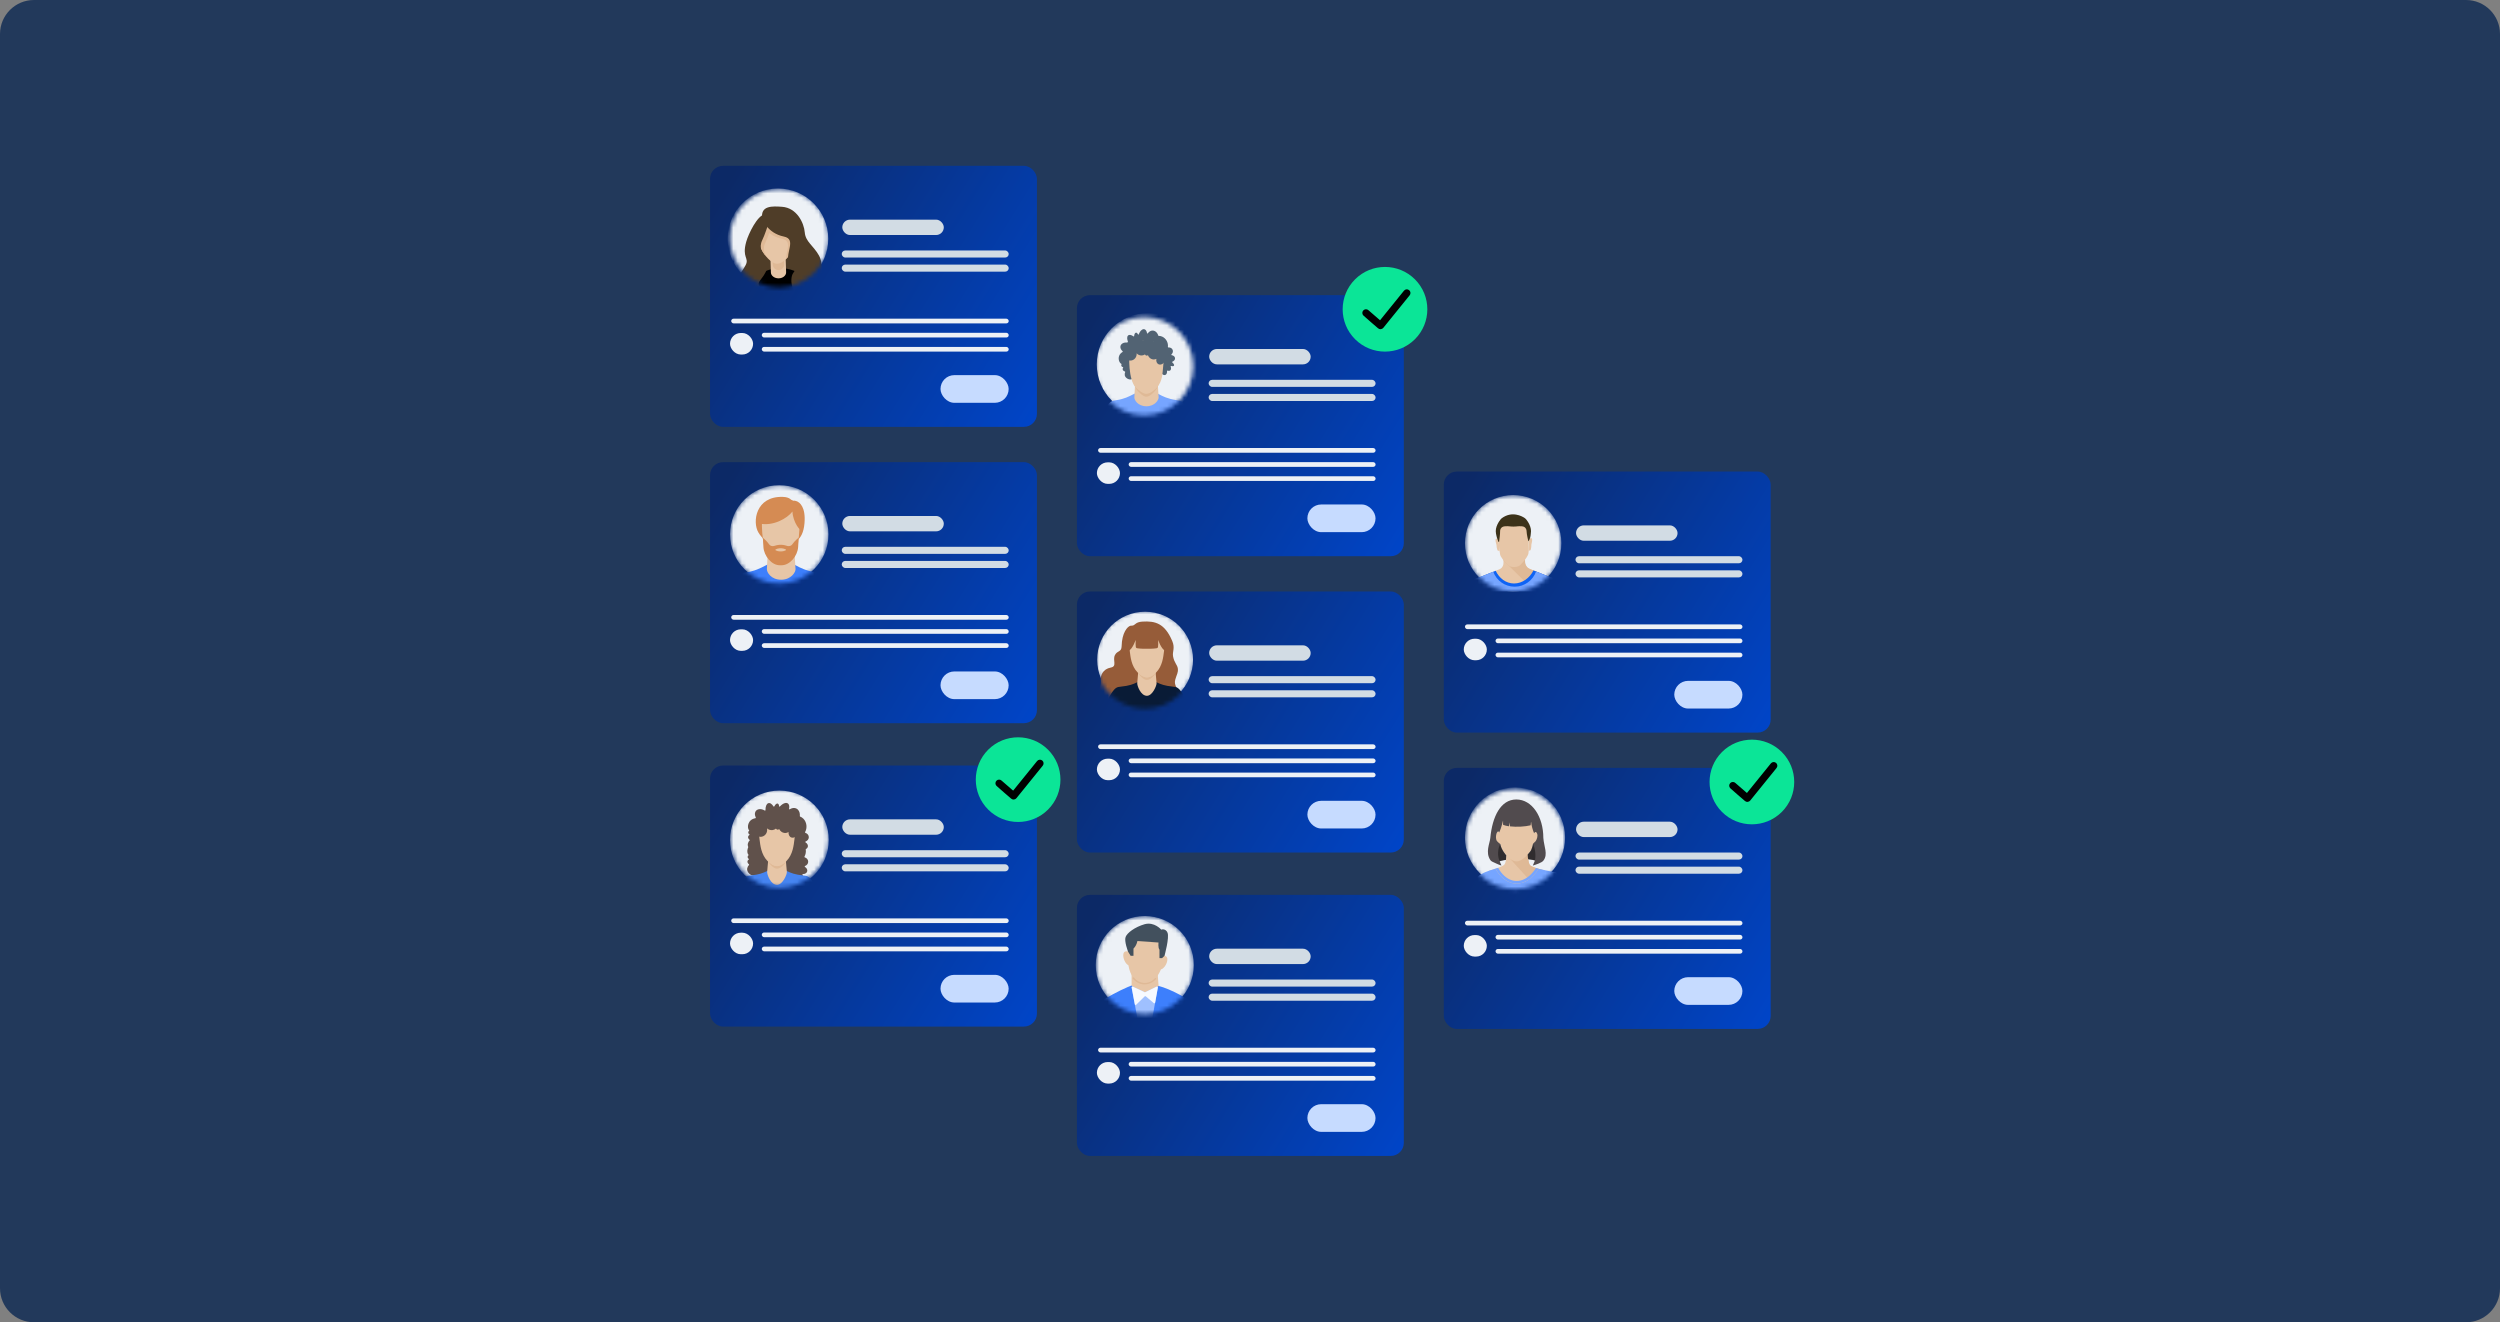 <svg width="588" height="311" viewBox="0 0 588 311" fill="none" xmlns="http://www.w3.org/2000/svg">
<rect x="0" y="0" width="588" height="311" fill="#808080" stroke="none"/>
<path d="M0 8C0 3.582 3.582 0 8 0H580C584.418 0 588 3.582 588 8V303C588 307.418 584.418 311 580 311H8C3.582 311 0 307.418 0 303V8Z" fill="#22395B"/>
<rect x="167" y="39" width="76.887" height="61.399" rx="3.068" fill="url(#paint0_linear_6121_5226)"/>
<mask id="mask0_6121_5226" style="mask-type:alpha" maskUnits="userSpaceOnUse" x="167" y="39" width="77" height="62">
<rect x="167" y="39" width="76.887" height="61.399" rx="3.068" fill="url(#paint1_linear_6121_5226)"/>
</mask>
<g mask="url(#mask0_6121_5226)">
<rect x="198.108" y="51.66" width="23.873" height="3.617" rx="1.809" fill="#D2DCE4"/>
<rect x="197.976" y="58.913" width="39.273" height="1.659" rx="0.83" fill="#D2DCE4"/>
<rect x="197.976" y="62.232" width="39.273" height="1.659" rx="0.83" fill="#D2DCE4"/>
<rect x="171.979" y="74.954" width="65.271" height="1.106" rx="0.553" fill="#EDF1F6"/>
<rect x="179.169" y="78.273" width="58.08" height="1.106" rx="0.553" fill="#EDF1F6"/>
<rect x="171.701" y="78.32" width="5.426" height="5.064" rx="2.532" fill="#EDF1F6"/>
<rect x="179.169" y="81.592" width="58.08" height="1.106" rx="0.553" fill="#EDF1F6"/>
<rect x="221.207" y="88.23" width="16.027" height="6.511" rx="3.255" fill="#C6DBFF"/>
<mask id="mask1_6121_5226" style="mask-type:alpha" maskUnits="userSpaceOnUse" x="171" y="44" width="24" height="24">
<circle cx="183.275" cy="56.001" r="11.575" fill="#C4C4C4"/>
</mask>
<g mask="url(#mask1_6121_5226)">
<path d="M182.974 67.989C189.507 67.989 194.803 62.694 194.803 56.162C194.803 49.63 189.507 44.335 182.974 44.335C176.441 44.335 171.145 49.63 171.145 56.162C171.145 62.694 176.441 67.989 182.974 67.989Z" fill="#EDF1F6"/>
<path d="M178.754 64.389C179.827 64.389 180.696 63.131 180.696 61.579C180.696 60.027 179.827 58.768 178.754 58.768C177.682 58.768 176.812 60.027 176.812 61.579C176.812 63.131 177.682 64.389 178.754 64.389Z" fill="#E7C6A7"/>
<path d="M177.391 66.205L189.3 65.541C189.3 65.541 191.116 60.578 190.708 60.249C190.293 59.92 183.428 56.28 183.428 56.28L176.727 56.445L177.391 66.205Z" fill="#4F3D28"/>
<path d="M183.509 77.782C187.985 77.782 191.613 74.488 191.613 70.424C191.613 66.36 187.985 63.066 183.509 63.066C179.034 63.066 175.406 66.36 175.406 70.424C175.406 74.488 179.034 77.782 183.509 77.782Z" fill="black"/>
<path d="M183.106 65.464C182.138 65.464 181.344 64.856 181.318 64.1L181.205 60.622C181.179 59.852 181.966 59.204 182.951 59.19C183.944 59.177 184.765 59.785 184.782 60.554L184.895 64.032C184.92 64.802 184.134 65.45 183.149 65.464C183.141 65.464 183.123 65.464 183.106 65.464Z" fill="#E7C6A7"/>
<path d="M182.981 59.058C182.343 59.071 181.816 59.532 181.685 60.131L181.737 62.191C181.757 62.934 182.363 63.52 183.1 63.52C183.113 63.52 183.12 63.52 183.133 63.52C183.771 63.507 184.298 63.046 184.43 62.447L184.377 60.388C184.357 59.631 183.738 59.038 182.981 59.058Z" fill="#DFB996"/>
<path d="M187.236 55.458C187.236 58.538 184.754 62.033 182.707 62.033C181.153 62.033 178.178 58.545 178.178 55.458C178.178 52.378 180.205 49.877 182.707 49.877C185.208 49.877 187.236 52.378 187.236 55.458Z" fill="#E7C6A7"/>
<path d="M180.594 50.989C180.172 51.035 179.718 51.351 179.271 51.818C178.586 52.792 178.178 54.062 178.178 55.458C178.178 57.149 179.073 58.959 180.139 60.256C179.652 59.249 179.429 58.235 180.041 57.011C180.594 55.899 181.403 53.411 181.403 53.411C181.403 53.411 182.272 50.804 180.594 50.989Z" fill="#DFB996"/>
<path d="M182.703 49.877C181.136 49.877 179.761 50.857 178.944 52.345C179.359 53.227 180.715 55.497 183.881 56.142C186.409 56.656 184.902 59.019 184.862 60.94C186.172 59.663 187.232 57.472 187.232 55.458C187.232 52.378 185.205 49.877 182.703 49.877Z" fill="#DFB996"/>
<path d="M179.294 51.489C179.294 51.489 180.426 54.839 184.383 55.642C187.424 56.261 184.633 59.551 185.561 61.533C186.252 63.007 187.792 62.651 186.614 64.139C185.436 65.626 186.364 70.648 189.899 69.536C193.434 68.417 193.993 62.526 192.631 60.111C191.268 57.689 189.464 56.886 189.28 54.655C189.096 52.424 187.417 48.889 183.948 48.639C181.75 48.481 178.735 48.264 179.294 51.489Z" fill="#4F3D28"/>
<path d="M180.657 52.851C180.657 52.851 179.848 55.339 179.295 56.452C178.367 58.314 179.354 59.676 180.289 61.289C180.973 62.474 180.111 64.053 179.604 64.823C178.676 66.251 177.866 66.561 178.92 67.673C179.973 68.792 173.956 72.945 173.337 69.16C172.719 65.376 174.516 64.073 175.385 62.335C176.254 60.598 174.457 60.664 175.51 56.879C176.056 54.925 178.176 50.614 179.854 50.429C181.526 50.245 180.657 52.851 180.657 52.851Z" fill="#4F3D28"/>
</g>
</g>
<rect x="253.29" y="69.423" width="76.887" height="61.399" rx="3.068" fill="url(#paint2_linear_6121_5226)"/>
<mask id="mask2_6121_5226" style="mask-type:alpha" maskUnits="userSpaceOnUse" x="253" y="69" width="78" height="62">
<rect x="253.29" y="69.423" width="76.887" height="61.399" rx="3.068" fill="url(#paint3_linear_6121_5226)"/>
</mask>
<g mask="url(#mask2_6121_5226)">
<rect x="284.398" y="82.083" width="23.873" height="3.617" rx="1.809" fill="#D2DCE4"/>
<rect x="284.266" y="89.336" width="39.273" height="1.659" rx="0.83" fill="#D2DCE4"/>
<rect x="284.266" y="92.655" width="39.273" height="1.659" rx="0.83" fill="#D2DCE4"/>
<rect x="258.267" y="105.377" width="65.271" height="1.106" rx="0.553" fill="#EDF1F6"/>
<rect x="265.46" y="108.696" width="58.08" height="1.106" rx="0.553" fill="#EDF1F6"/>
<rect x="257.991" y="108.743" width="5.426" height="5.064" rx="2.532" fill="#EDF1F6"/>
<rect x="265.46" y="112.015" width="58.08" height="1.106" rx="0.553" fill="#EDF1F6"/>
<rect x="307.497" y="118.653" width="16.027" height="6.511" rx="3.255" fill="#C6DBFF"/>
</g>
<rect x="339.578" y="110.909" width="76.887" height="61.399" rx="3.068" fill="url(#paint4_linear_6121_5226)"/>
<mask id="mask3_6121_5226" style="mask-type:alpha" maskUnits="userSpaceOnUse" x="339" y="110" width="78" height="63">
<rect x="339.578" y="110.909" width="76.887" height="61.399" rx="3.068" fill="url(#paint5_linear_6121_5226)"/>
</mask>
<g mask="url(#mask3_6121_5226)">
<rect x="370.687" y="123.569" width="23.873" height="3.617" rx="1.809" fill="#D2DCE4"/>
<rect x="370.554" y="130.822" width="39.273" height="1.659" rx="0.83" fill="#D2DCE4"/>
<rect x="370.554" y="134.141" width="39.273" height="1.659" rx="0.83" fill="#D2DCE4"/>
<rect x="344.557" y="146.863" width="65.271" height="1.106" rx="0.553" fill="#EDF1F6"/>
<rect x="351.748" y="150.182" width="58.08" height="1.106" rx="0.553" fill="#EDF1F6"/>
<rect x="344.279" y="150.229" width="5.426" height="5.064" rx="2.532" fill="#EDF1F6"/>
<rect x="351.748" y="153.501" width="58.08" height="1.106" rx="0.553" fill="#EDF1F6"/>
<rect x="393.787" y="160.138" width="16.027" height="6.511" rx="3.255" fill="#C6DBFF"/>
</g>
<rect x="167" y="108.696" width="76.887" height="61.399" rx="3.068" fill="url(#paint6_linear_6121_5226)"/>
<mask id="mask4_6121_5226" style="mask-type:alpha" maskUnits="userSpaceOnUse" x="167" y="108" width="77" height="63">
<rect x="167" y="108.696" width="76.887" height="61.399" rx="3.068" fill="url(#paint7_linear_6121_5226)"/>
</mask>
<g mask="url(#mask4_6121_5226)">
<rect x="198.108" y="121.356" width="23.873" height="3.617" rx="1.809" fill="#D2DCE4"/>
<rect x="197.976" y="128.609" width="39.273" height="1.659" rx="0.83" fill="#D2DCE4"/>
<rect x="197.976" y="131.928" width="39.273" height="1.659" rx="0.83" fill="#D2DCE4"/>
<rect x="171.979" y="144.65" width="65.271" height="1.106" rx="0.553" fill="#EDF1F6"/>
<rect x="179.169" y="147.969" width="58.08" height="1.106" rx="0.553" fill="#EDF1F6"/>
<rect x="171.701" y="148.016" width="5.426" height="5.064" rx="2.532" fill="#EDF1F6"/>
<rect x="179.169" y="151.288" width="58.08" height="1.106" rx="0.553" fill="#EDF1F6"/>
<rect x="221.207" y="157.926" width="16.027" height="6.511" rx="3.255" fill="#C6DBFF"/>
</g>
<rect x="253.29" y="139.119" width="76.887" height="61.399" rx="3.068" fill="url(#paint8_linear_6121_5226)"/>
<mask id="mask5_6121_5226" style="mask-type:alpha" maskUnits="userSpaceOnUse" x="253" y="139" width="78" height="62">
<rect x="253.29" y="139.119" width="76.887" height="61.399" rx="3.068" fill="url(#paint9_linear_6121_5226)"/>
</mask>
<g mask="url(#mask5_6121_5226)">
<rect x="284.398" y="151.779" width="23.873" height="3.617" rx="1.809" fill="#D2DCE4"/>
<rect x="284.266" y="159.032" width="39.273" height="1.659" rx="0.83" fill="#D2DCE4"/>
<rect x="284.266" y="162.351" width="39.273" height="1.659" rx="0.83" fill="#D2DCE4"/>
<rect x="258.267" y="175.073" width="65.271" height="1.106" rx="0.553" fill="#EDF1F6"/>
<rect x="265.46" y="178.392" width="58.08" height="1.106" rx="0.553" fill="#EDF1F6"/>
<rect x="257.991" y="178.439" width="5.426" height="5.064" rx="2.532" fill="#EDF1F6"/>
<rect x="265.46" y="181.711" width="58.08" height="1.106" rx="0.553" fill="#EDF1F6"/>
<rect x="307.497" y="188.349" width="16.027" height="6.511" rx="3.255" fill="#C6DBFF"/>
</g>
<rect x="339.578" y="180.604" width="76.887" height="61.399" rx="3.068" fill="url(#paint10_linear_6121_5226)"/>
<mask id="mask6_6121_5226" style="mask-type:alpha" maskUnits="userSpaceOnUse" x="339" y="180" width="78" height="63">
<rect x="339.578" y="180.604" width="76.887" height="61.399" rx="3.068" fill="url(#paint11_linear_6121_5226)"/>
</mask>
<g mask="url(#mask6_6121_5226)">
<rect x="370.687" y="193.264" width="23.873" height="3.617" rx="1.809" fill="#D2DCE4"/>
<rect x="370.554" y="200.518" width="39.273" height="1.659" rx="0.83" fill="#D2DCE4"/>
<rect x="370.554" y="203.836" width="39.273" height="1.659" rx="0.83" fill="#D2DCE4"/>
<rect x="344.557" y="216.559" width="65.271" height="1.106" rx="0.553" fill="#EDF1F6"/>
<rect x="351.748" y="219.878" width="58.08" height="1.106" rx="0.553" fill="#EDF1F6"/>
<rect x="344.279" y="219.924" width="5.426" height="5.064" rx="2.532" fill="#EDF1F6"/>
<rect x="351.748" y="223.197" width="58.08" height="1.106" rx="0.553" fill="#EDF1F6"/>
<rect x="393.787" y="229.834" width="16.027" height="6.511" rx="3.255" fill="#C6DBFF"/>
</g>
<rect x="167" y="180.052" width="76.887" height="61.399" rx="3.068" fill="url(#paint12_linear_6121_5226)"/>
<mask id="mask7_6121_5226" style="mask-type:alpha" maskUnits="userSpaceOnUse" x="167" y="180" width="77" height="62">
<rect x="167" y="180.052" width="76.887" height="61.399" rx="3.068" fill="url(#paint13_linear_6121_5226)"/>
</mask>
<g mask="url(#mask7_6121_5226)">
<rect x="198.108" y="192.712" width="23.873" height="3.617" rx="1.809" fill="#D2DCE4"/>
<rect x="197.976" y="199.964" width="39.273" height="1.659" rx="0.83" fill="#D2DCE4"/>
<rect x="197.976" y="203.283" width="39.273" height="1.659" rx="0.83" fill="#D2DCE4"/>
<rect x="171.979" y="216.006" width="65.271" height="1.106" rx="0.553" fill="#EDF1F6"/>
<rect x="179.169" y="219.325" width="58.08" height="1.106" rx="0.553" fill="#EDF1F6"/>
<rect x="171.701" y="219.371" width="5.426" height="5.064" rx="2.532" fill="#EDF1F6"/>
<rect x="179.169" y="222.643" width="58.08" height="1.106" rx="0.553" fill="#EDF1F6"/>
<rect x="221.207" y="229.281" width="16.027" height="6.511" rx="3.255" fill="#C6DBFF"/>
</g>
<rect x="253.29" y="210.474" width="76.887" height="61.399" rx="3.068" fill="url(#paint14_linear_6121_5226)"/>
<mask id="mask8_6121_5226" style="mask-type:alpha" maskUnits="userSpaceOnUse" x="253" y="210" width="78" height="62">
<rect x="253.29" y="210.474" width="76.887" height="61.399" rx="3.068" fill="url(#paint15_linear_6121_5226)"/>
</mask>
<g mask="url(#mask8_6121_5226)">
<rect x="284.398" y="223.134" width="23.873" height="3.617" rx="1.809" fill="#D2DCE4"/>
<rect x="284.266" y="230.387" width="39.273" height="1.659" rx="0.83" fill="#D2DCE4"/>
<rect x="284.266" y="233.706" width="39.273" height="1.659" rx="0.83" fill="#D2DCE4"/>
<rect x="258.267" y="246.428" width="65.271" height="1.106" rx="0.553" fill="#EDF1F6"/>
<rect x="265.46" y="249.747" width="58.08" height="1.106" rx="0.553" fill="#EDF1F6"/>
<rect x="257.991" y="249.794" width="5.426" height="5.064" rx="2.532" fill="#EDF1F6"/>
<rect x="265.46" y="253.066" width="58.08" height="1.106" rx="0.553" fill="#EDF1F6"/>
<rect x="307.497" y="259.704" width="16.027" height="6.511" rx="3.255" fill="#C6DBFF"/>
</g>
<mask id="mask9_6121_5226" style="mask-type:alpha" maskUnits="userSpaceOnUse" x="171" y="114" width="24" height="24">
<circle cx="183.277" cy="125.692" r="11.575" fill="#C4C4C4"/>
</mask>
<g mask="url(#mask9_6121_5226)">
<circle cx="183.277" cy="125.692" r="11.575" fill="#EDF1F6"/>
<path d="M189.217 123.067C189.539 119.308 188.124 118.077 187.213 117.832C186.593 117.666 186.817 117.832 186.485 117.755C185.97 117.635 185.832 116.92 184.116 116.868C177.701 116.672 176.931 122.803 178.364 125.218C180.022 128.013 182.545 128.289 184.724 128.029C186.36 127.835 188.836 127.528 189.217 123.067Z" fill="#D58B53"/>
<path d="M191.456 153.949C194.015 146.326 197.539 140.8 195.691 137.725C193.92 134.783 193.365 134.847 192.008 134.632C187.085 133.853 186.766 131.898 183.958 131.984C183.902 131.987 183.562 131.984 183.5 131.984C180.713 131.907 179.615 133.994 175.471 134.632C174.112 134.841 173.559 134.783 171.788 137.725C169.941 140.797 173.461 146.326 176.024 153.949C177.39 158.018 175.201 161.89 174.483 163.311C173.691 164.882 173.335 164.716 173.458 165.833C173.654 167.601 178.372 168.954 183.074 168.908C183.295 168.905 184.283 168.908 184.556 168.908C189.209 168.926 193.831 167.582 194.024 165.833C194.147 164.716 193.791 164.882 192.999 163.311C192.278 161.887 190.09 158.015 191.456 153.949Z" fill="#3D7FFC"/>
<path d="M187.109 133.85C186.827 129.526 186.806 125.936 185.599 126.467C185.179 126.654 182.303 126.654 181.879 126.467C180.673 125.933 180.627 129.044 180.369 133.85C180.33 134.574 181.312 136.35 183.739 136.35C186.054 136.35 187.155 134.574 187.109 133.85Z" fill="#E7C6A7"/>
<path d="M187.887 120.513C187.42 118.553 185.61 117.426 183.627 117.469C181.644 117.426 179.836 118.55 179.367 120.513C179.054 121.827 178.965 128.924 180.935 131.128C181.328 131.566 182.675 132.88 183.615 132.88C184.673 132.88 185.938 131.585 186.315 131.128C187.921 129.179 187.801 126.69 187.997 124.892C188.224 122.83 188.2 121.827 187.887 120.513Z" fill="#E7C6A7"/>
<path d="M188.623 124.619C188.329 125.187 186.484 122.867 186.386 120.308C185.134 121.956 181.856 123.812 178.593 123.143C178.569 123.361 178.372 122.87 178.363 121.68C178.342 118.479 180.794 116.524 185.953 117.641C190.376 118.602 188.725 124.429 188.623 124.619Z" fill="#D58B53"/>
<path d="M186.814 127.43C186.617 127.645 186.433 127.884 186.292 128.09C186.086 128.387 185.58 128.519 185.23 128.421C184.849 128.314 184.417 128.17 183.898 128.142C183.609 128.127 183.615 128.127 183.348 128.142C182.827 128.173 182.394 128.314 182.013 128.421C181.663 128.519 181.16 128.387 180.951 128.09C180.807 127.884 180.626 127.645 180.43 127.43C179.61 126.543 179.095 126.215 179.285 126.445C179.497 126.7 179.423 126.605 179.558 128.685C179.693 130.762 181.489 132.987 183.465 132.95C183.49 132.95 183.744 132.95 183.769 132.95C185.749 132.99 187.584 130.766 187.719 128.685C187.857 126.605 187.78 126.7 187.992 126.445C188.189 126.218 187.633 126.543 186.814 127.43ZM184.769 129.455C184.644 129.523 184.438 129.584 184.285 129.624C183.898 129.722 183.342 129.719 182.953 129.624C182.799 129.587 182.593 129.523 182.468 129.455C182.36 129.4 182.36 129.244 182.468 129.188C182.744 129.047 183.075 128.992 183.41 128.952C183.502 128.94 183.729 128.94 183.821 128.952C184.159 128.992 184.487 129.05 184.763 129.188C184.877 129.244 184.877 129.4 184.769 129.455Z" fill="#D58B53"/>
</g>
<mask id="mask10_6121_5226" style="mask-type:alpha" maskUnits="userSpaceOnUse" x="257" y="74" width="24" height="24">
<ellipse cx="269.076" cy="86.146" rx="11.575" ry="11.575" fill="#C4C4C4"/>
</mask>
<g mask="url(#mask10_6121_5226)">
<ellipse cx="270.013" cy="85.699" rx="12.049" ry="12.049" fill="#EDF1F6"/>
<path d="M264.64 87.527C264.669 87.466 264.634 87.388 264.57 87.37C264.299 87.29 264.098 87.116 264.052 86.895C264.023 86.748 264.066 86.599 264.162 86.471C264.186 86.439 264.189 86.391 264.173 86.354C263.945 86.335 263.752 86.175 263.723 85.965C263.706 85.858 263.736 85.754 263.795 85.671C263.792 85.663 263.79 85.655 263.787 85.647C263.779 85.618 263.765 85.589 263.739 85.578C263.133 85.33 262.583 83.642 264.028 82.781C264.09 82.744 264.095 82.648 264.036 82.6C263.698 82.314 263.492 81.941 263.511 81.563C263.546 80.877 264.299 80.438 265.195 80.584C265.208 80.587 265.219 80.59 265.232 80.59C265.31 80.603 265.366 80.517 265.331 80.44C265.05 79.792 265.028 79.187 265.323 78.912C265.602 78.651 266.096 78.752 266.597 79.12C266.662 79.168 266.745 79.128 266.75 79.046C266.777 78.582 266.962 78.241 267.214 78.241C267.38 78.241 267.541 78.395 267.656 78.632C267.697 78.718 267.807 78.718 267.836 78.635C268.161 77.763 268.759 77.249 269.244 77.465C269.52 77.587 269.705 77.918 269.783 78.355C269.799 78.448 269.909 78.481 269.96 78.409C270.365 77.838 270.99 77.593 271.563 77.849C271.974 78.03 272.277 78.43 272.43 78.92C272.446 78.971 272.489 79.003 272.534 79.003C272.794 78.995 273.068 79.048 273.339 79.168C274.256 79.574 274.819 80.616 274.69 81.589C274.68 81.661 274.739 81.728 274.806 81.72C275.253 81.68 275.674 81.909 275.819 82.314C275.951 82.677 275.822 83.08 275.53 83.349C275.465 83.408 275.503 83.53 275.591 83.541C275.977 83.597 276.294 83.837 276.361 84.17C276.436 84.543 276.173 84.911 275.749 85.061C275.674 85.087 275.661 85.197 275.728 85.253C276.034 85.506 276.205 85.789 276.136 85.97C276.069 86.146 275.795 86.175 275.452 86.071C275.374 86.047 275.31 86.13 275.339 86.213C275.468 86.546 275.457 86.874 275.288 87.068C275.133 87.244 274.878 87.268 274.612 87.164C274.545 87.138 274.476 87.194 274.484 87.271C274.527 87.684 274.39 88.047 274.108 88.175C273.886 88.276 273.62 88.204 273.39 88.015C273.352 87.986 273.304 87.986 273.269 88.015C272.789 88.442 272.22 88.788 271.58 89.028C270.772 89.329 270.048 89.401 269.26 89.313C269.193 89.305 269.142 89.369 269.155 89.441C269.279 90.055 268.906 90.412 268.364 90.5C268.174 90.532 267.884 90.439 267.79 90.308C267.777 90.287 267.694 90.244 267.614 90.329C267.268 90.681 266.592 90.308 266.466 89.695C266.436 89.553 266.434 89.415 266.45 89.284C266.458 89.215 266.356 89.079 266.206 89.177C266.149 89.215 266.074 89.225 265.999 89.239C265.46 89.335 264.674 88.9 264.548 88.287C264.5 88.004 264.538 87.743 264.64 87.527Z" fill="#526373"/>
<path d="M276.188 110.377C278.357 103.956 281.342 99.301 279.776 96.712C278.277 94.233 277.805 94.289 276.655 94.107C272.487 93.449 272.214 91.804 269.838 91.878C269.792 91.881 269.503 91.878 269.452 91.878C267.092 91.812 266.162 93.572 262.651 94.107C261.501 94.283 261.032 94.233 259.53 96.712C257.964 99.301 260.949 103.956 263.115 110.377C264.274 113.803 262.418 117.063 261.809 118.261C261.139 119.583 260.836 119.444 260.94 120.386C261.107 121.876 265.102 123.014 269.085 122.974C269.272 122.972 270.109 122.974 270.34 122.974C274.279 122.988 278.194 121.857 278.36 120.386C278.465 119.444 278.164 119.583 277.491 118.261C276.885 117.063 275.032 113.8 276.188 110.377Z" fill="#76A5FF"/>
<path d="M272.508 93.448C272.269 89.806 272.251 86.783 271.229 87.231C270.872 87.388 268.435 87.388 268.081 87.231C267.059 86.783 267.021 89.401 266.802 93.448C266.769 94.056 267.601 95.555 269.655 95.555C271.618 95.555 272.548 94.059 272.508 93.448Z" fill="#E7C6A7"/>
<path d="M272.895 83.409C272.536 81.838 271.144 80.938 269.62 80.972C268.097 80.938 266.704 81.838 266.346 83.409C266.105 84.462 266.035 90.143 267.552 91.909C267.854 92.261 268.889 93.311 269.611 93.311C270.427 93.311 271.399 92.274 271.687 91.909C272.92 90.348 272.829 88.356 272.981 86.915C273.154 85.265 273.134 84.462 272.895 83.409Z" fill="#DFB996"/>
<path d="M273.48 82.57C273.057 80.974 271.413 80.059 269.613 80.094C267.814 80.059 266.17 80.974 265.747 82.57C265.462 83.64 265.379 89.412 267.171 91.206C267.527 91.564 268.75 92.63 269.603 92.63C270.565 92.63 271.713 91.577 272.054 91.206C273.51 89.62 273.403 87.596 273.582 86.133C273.786 84.456 273.762 83.64 273.48 82.57Z" fill="#E7C6A7"/>
<path d="M265.129 81.885C265.089 81.747 265.059 81.597 265.049 81.445C264.984 80.552 265.488 79.79 266.178 79.742C266.529 79.718 266.861 79.885 267.108 80.174C267.341 80.046 267.634 79.957 267.958 79.933C268.31 79.909 268.639 79.963 268.899 80.078C269.017 79.424 269.449 78.928 269.999 78.891C270.653 78.843 271.235 79.459 271.345 80.288C271.589 80.141 271.898 80.043 272.241 80.019C273.04 79.963 273.721 80.328 273.815 80.848C274.247 81.083 274.571 81.611 274.617 82.248C274.643 82.624 274.571 82.976 274.424 83.261C274.708 83.322 274.928 83.541 274.947 83.821C274.971 84.165 274.681 84.466 274.3 84.493C274.249 84.495 274.201 84.495 274.155 84.49C274.129 84.629 274.083 84.773 274.016 84.909C273.689 85.581 273 85.919 272.474 85.669C272.056 85.466 271.871 84.946 271.981 84.402C271.699 84.535 271.391 84.583 271.082 84.519C270.578 84.415 270.189 84.042 269.991 83.541C269.884 83.626 269.755 83.666 269.626 83.642C269.481 83.616 269.363 83.509 269.296 83.362C269.087 83.498 268.843 83.586 268.575 83.605C268.084 83.64 267.634 83.437 267.333 83.098C267.336 83.114 267.339 83.133 267.339 83.149C267.4 84.005 266.784 84.746 265.96 84.805C265.137 84.863 264.421 84.218 264.36 83.362C264.314 82.73 264.633 82.168 265.129 81.885Z" fill="#526373"/>
</g>
<mask id="mask11_6121_5226" style="mask-type:alpha" maskUnits="userSpaceOnUse" x="344" y="185" width="25" height="25">
<circle cx="356.332" cy="197.356" r="11.773" fill="#C4C4C4"/>
</mask>
<g mask="url(#mask11_6121_5226)">
<circle cx="356.332" cy="196.988" r="11.773" fill="#EDF1F6"/>
<path d="M352.834 198.506L352.483 198.368C352.283 198.289 352.117 198.142 352.018 197.952C351.883 197.694 351.728 197.301 351.742 196.885C351.768 196.163 352.312 195.258 352.566 195.53C352.819 195.802 353.152 196.705 353.152 196.705V198.506H352.834Z" fill="#E7C6A7"/>
<path d="M360.839 198.506L361.468 198.257C361.468 198.257 361.955 197.607 361.929 196.885C361.903 196.163 361.359 195.258 361.105 195.53C360.852 195.802 360.52 196.705 360.52 196.705V198.506H360.839Z" fill="#E7C6A7"/>
<path d="M360.839 198.507L361.187 198.37C361.392 198.288 361.561 198.135 361.663 197.938C361.795 197.68 361.945 197.294 361.931 196.885C361.905 196.163 361.361 195.258 361.107 195.53C360.854 195.801 360.521 196.704 360.521 196.704V198.506H360.839V198.507Z" fill="#E7C6A7"/>
<path d="M354.241 199.698C354.241 199.698 354.437 202.668 353.837 203.333C353.115 204.134 349.858 204.71 350.018 204.992C350.018 204.992 352.13 208.708 356.587 208.708C361.045 208.708 363.233 205.41 363.568 204.934C363.668 204.714 360.512 204.138 359.894 203.519C359.288 202.913 359.265 199.582 359.265 199.582L354.241 199.698Z" fill="#E7C6A7"/>
<path d="M362.709 205.484C362.894 205.23 363.071 204.987 363.238 204.755C363.157 204.727 363.068 204.696 362.975 204.662C362.053 204.378 360.329 203.959 359.89 203.52C359.398 203.028 359.29 200.739 359.267 199.895L354.427 200.383C354.439 200.622 354.45 200.899 354.456 201.187L360.372 207.704C360.558 207.607 362.541 205.588 362.709 205.484Z" fill="#DFB996"/>
<path d="M360.829 195.603C360.829 197 360.606 198.517 360.309 199.582C360.273 199.71 360.217 199.832 360.142 199.942C359.131 201.424 357.702 202.606 356.721 202.606C355.658 202.606 354.364 201.574 353.366 199.964C353.296 199.852 353.273 199.719 353.217 199.598C352.693 198.483 352.569 197.008 352.613 195.603C352.735 191.808 354.453 188.728 356.721 188.728C358.99 188.728 360.829 191.806 360.829 195.603Z" fill="#E7C6A7"/>
<path d="M362.993 197.071C362.993 192.081 360.337 188.036 356.638 188.036C352.938 188.036 350.985 192.102 350.523 197.071C350.402 198.377 349.298 200.46 350.536 202.3C350.63 202.439 350.84 202.599 350.993 202.669C351.629 202.963 352.554 203.417 353.117 203.576C353.205 203.6 352.669 202.586 352.756 202.552C352.756 202.552 353.67 202.272 354.186 202.253C354.186 202.253 354.266 201.676 354.261 201.165C354.261 201.165 353.102 199.906 352.863 198.507C352.861 198.506 352.859 198.504 352.857 198.502C352.067 197.919 351.987 197.72 351.911 197.413C351.651 196.344 352.315 194.974 352.611 195.807C353.11 194.793 353.501 193.022 353.501 193.022C353.556 193.041 353.487 193.988 353.543 194.01C353.873 194.136 354.353 194.275 354.924 194.348C354.965 194.354 355.008 193.432 355.049 193.434C355.087 193.436 355.122 194.356 355.16 194.361C356.749 194.545 358.692 194.428 359.975 194.117C360.058 194.097 360.046 193.319 360.123 193.297C360.2 194.2 360.482 195.168 360.823 195.991C361.106 195.482 361.401 195.675 361.545 196.1C361.73 196.642 361.486 197.389 361.192 197.838C361.091 197.991 360.576 198.354 360.551 198.508C360.551 198.508 360.491 199.12 360.108 199.97C360.04 200.12 359.964 200.203 359.32 200.984C359.321 201.665 359.409 201.985 359.436 202.096C359.436 202.096 360.53 202.21 361.022 202.386C361.053 202.398 360.488 203.589 360.519 203.58C361.085 203.397 362.662 202.934 363.02 202.396C364.149 200.925 363.132 199.116 362.993 197.071Z" fill="#514B4E"/>
<path opacity="0.41" d="M354.261 201.166C354.261 201.166 353.117 199.911 352.862 198.507C352.298 199.386 352.103 201.505 352.756 202.554C352.756 202.554 353.67 202.274 354.186 202.254C354.186 202.253 354.266 201.677 354.261 201.166Z" fill="black"/>
<path opacity="0.41" d="M360.551 198.518C360.551 198.518 360.551 198.547 360.537 198.616C360.502 198.828 360.397 199.332 360.11 199.969C360.042 200.118 359.966 200.201 359.322 200.982C359.323 201.664 359.411 201.983 359.438 202.095C359.438 202.095 360.532 202.208 361.024 202.385C361.279 201.055 361.057 199.441 360.551 198.518Z" fill="black"/>
<path d="M361.836 204.33L361.862 204.345C361.843 204.381 361.38 205.224 360.522 206.075C360.015 206.578 359.474 206.98 358.913 207.27C358.204 207.637 357.463 207.823 356.712 207.823C355.967 207.823 355.242 207.638 354.557 207.273C354.015 206.985 353.498 206.583 353.02 206.081C352.211 205.232 351.751 204.302 351.751 204.302C350.791 204.597 345.047 206.081 347.5 208.708C347.5 208.708 352.254 210.601 356.712 210.601C361.169 210.601 368.473 206.345 365.895 205.205C368.861 205.753 362.751 204.6 361.836 204.33Z" fill="#76A5FF"/>
<path d="M351.764 204.332C351.782 204.368 352.211 205.231 353.019 206.081C353.498 206.583 354.015 206.985 354.557 207.273C355.242 207.638 355.967 207.823 356.711 207.823C357.463 207.823 358.204 207.637 358.913 207.27C359.473 206.981 360.014 206.579 360.522 206.075C361.38 205.224 361.843 204.38 361.862 204.345L361.836 204.33C361.642 204.273 361.446 204.213 361.256 204.152C361.112 204.392 360.709 205.014 360.084 205.634C359.036 206.675 357.901 207.201 356.712 207.201C355.54 207.201 354.449 206.68 353.47 205.653C352.85 205.003 352.476 204.32 352.359 204.102C352.162 204.168 351.947 204.242 351.749 204.303L351.764 204.332Z" fill="#76A5FF"/>
</g>
<path d="M246.501 190.411C250.389 186.522 250.389 180.218 246.501 176.33C242.612 172.442 236.308 172.442 232.42 176.33C228.532 180.218 228.532 186.522 232.42 190.411C236.308 194.299 242.612 194.299 246.501 190.411Z" fill="#0BE597"/>
<path d="M238.394 187.503C238.317 187.503 238.248 187.48 238.194 187.426C238.064 187.319 235.076 184.753 234.768 184.446C234.646 184.323 234.646 184.131 234.768 184.008C234.891 183.885 235.084 183.885 235.206 184.008C235.421 184.223 237.242 185.798 238.363 186.751L244.355 179.346C244.463 179.215 244.655 179.192 244.785 179.299C244.916 179.407 244.939 179.599 244.831 179.73L238.64 187.38C238.586 187.442 238.51 187.488 238.432 187.496C238.417 187.503 238.409 187.503 238.394 187.503Z" fill="white" stroke="black" stroke-width="1.106"/>
<mask id="mask12_6121_5226" style="mask-type:alpha" maskUnits="userSpaceOnUse" x="171" y="185" width="24" height="24">
<ellipse cx="183.312" cy="197.193" rx="11.61" ry="11.61" fill="#C4C4C4"/>
</mask>
<g mask="url(#mask12_6121_5226)">
<ellipse cx="183.312" cy="197.556" rx="11.61" ry="11.61" fill="#EDF1F6"/>
<path d="M176.297 197.71C176.354 197.658 176.349 197.56 176.292 197.514C176.042 197.313 175.905 197.048 175.952 196.795C175.983 196.628 176.091 196.491 176.248 196.393C176.287 196.37 176.31 196.321 176.307 196.275C176.075 196.159 175.941 195.909 176.001 195.672C176.029 195.553 176.104 195.455 176.202 195.393C176.202 195.383 176.204 195.373 176.204 195.365C176.21 195.332 176.204 195.295 176.184 195.272C175.653 194.754 175.795 192.745 177.676 192.448C177.756 192.435 177.802 192.338 177.764 192.26C177.529 191.817 177.475 191.335 177.655 190.944C177.983 190.235 178.96 190.091 179.839 190.624C179.851 190.632 179.862 190.64 179.875 190.647C179.952 190.696 180.045 190.629 180.042 190.531C180.024 189.73 180.256 189.083 180.681 188.918C181.086 188.761 181.56 189.076 181.926 189.676C181.973 189.753 182.078 189.745 182.117 189.663C182.344 189.186 182.682 188.903 182.944 189.011C183.12 189.083 183.22 189.31 183.241 189.611C183.249 189.717 183.359 189.766 183.429 189.689C184.14 188.905 184.986 188.617 185.403 189.05C185.64 189.295 185.695 189.725 185.589 190.217C185.566 190.323 185.669 190.402 185.754 190.348C186.419 189.918 187.179 189.923 187.674 190.436C188.027 190.802 188.174 191.351 188.125 191.933C188.12 191.992 188.151 192.046 188.2 192.064C188.476 192.167 188.741 192.338 188.973 192.577C189.762 193.394 189.909 194.729 189.36 195.7C189.318 195.772 189.352 195.865 189.424 195.888C189.911 196.035 190.252 196.455 190.233 196.944C190.215 197.383 189.911 197.754 189.491 197.913C189.398 197.949 189.385 198.091 189.473 198.143C189.855 198.364 190.081 198.751 190.012 199.129C189.932 199.555 189.499 199.83 188.994 199.81C188.904 199.805 188.844 199.915 188.891 200.003C189.102 200.397 189.161 200.771 189.014 200.933C188.87 201.09 188.568 201.005 188.257 200.75C188.184 200.691 188.081 200.753 188.079 200.853C188.071 201.258 187.921 201.6 187.661 201.734C187.424 201.855 187.146 201.773 186.911 201.549C186.852 201.492 186.756 201.521 186.731 201.606C186.599 202.059 186.303 202.384 185.955 202.399C185.679 202.412 185.432 202.224 185.269 201.925C185.244 201.876 185.192 201.858 185.143 201.876C184.457 202.121 183.715 202.247 182.942 202.229C181.968 202.206 181.176 201.977 180.388 201.549C180.321 201.513 180.238 201.557 180.223 201.639C180.091 202.34 179.547 202.556 178.944 202.422C178.73 202.373 178.467 202.157 178.426 201.979C178.418 201.951 178.354 201.871 178.23 201.925C177.72 202.149 177.166 201.469 177.297 200.771C177.328 200.608 177.382 200.462 177.457 200.33C177.496 200.261 177.444 200.075 177.246 200.114C177.171 200.129 177.088 200.109 177.001 200.091C176.395 199.962 175.756 199.173 175.885 198.472C175.949 198.153 176.096 197.893 176.297 197.71Z" fill="#60514B"/>
<path d="M176.152 203.475C176.208 203.424 176.203 203.326 176.146 203.279C175.896 203.078 175.76 202.813 175.806 202.56C175.837 202.393 175.945 202.256 176.103 202.158C176.141 202.135 176.165 202.086 176.162 202.04C175.93 201.924 175.796 201.674 175.855 201.437C175.884 201.319 175.958 201.221 176.056 201.159C176.056 201.148 176.059 201.138 176.059 201.13C176.064 201.097 176.059 201.061 176.038 201.038C175.507 200.52 175.649 198.51 177.531 198.214C177.61 198.201 177.657 198.103 177.618 198.026C177.384 197.582 177.33 197.101 177.51 196.709C177.837 196 178.814 195.856 179.693 196.389C179.706 196.397 179.716 196.405 179.729 196.413C179.806 196.462 179.899 196.395 179.897 196.297C179.879 195.495 180.111 194.849 180.536 194.684C180.941 194.527 181.415 194.841 181.781 195.441C181.827 195.519 181.933 195.511 181.972 195.428C182.198 194.952 182.536 194.668 182.799 194.777C182.974 194.849 183.075 195.075 183.095 195.377C183.103 195.483 183.214 195.531 183.283 195.454C183.995 194.671 184.84 194.382 185.258 194.815C185.495 195.06 185.549 195.49 185.443 195.982C185.42 196.088 185.523 196.168 185.608 196.114C186.273 195.683 187.034 195.689 187.529 196.201C187.882 196.567 188.029 197.116 187.98 197.698C187.974 197.758 188.005 197.812 188.054 197.83C188.33 197.933 188.596 198.103 188.828 198.343C189.616 199.159 189.763 200.494 189.214 201.465C189.173 201.538 189.206 201.63 189.279 201.653C189.766 201.8 190.106 202.22 190.088 202.71C190.07 203.148 189.766 203.519 189.346 203.679C189.253 203.715 189.24 203.856 189.328 203.908C189.709 204.13 189.936 204.516 189.866 204.895C189.786 205.32 189.353 205.596 188.848 205.575C188.758 205.57 188.699 205.681 188.745 205.768C188.956 206.163 189.016 206.536 188.869 206.698C188.724 206.856 188.423 206.771 188.111 206.516C188.039 206.456 187.936 206.518 187.933 206.619C187.925 207.023 187.776 207.366 187.516 207.5C187.279 207.621 187 207.538 186.766 207.314C186.706 207.258 186.611 207.286 186.585 207.371C186.454 207.824 186.157 208.149 185.809 208.165C185.534 208.177 185.286 207.989 185.124 207.69C185.098 207.641 185.046 207.623 184.997 207.641C184.312 207.886 183.57 208.013 182.796 207.994C181.822 207.971 181.031 207.742 180.242 207.314C180.175 207.278 180.093 207.322 180.077 207.404C179.946 208.105 179.402 208.322 178.799 208.188C178.585 208.139 178.322 207.922 178.281 207.745C178.273 207.716 178.208 207.636 178.085 207.69C177.574 207.915 177.02 207.234 177.152 206.536C177.183 206.374 177.237 206.227 177.312 206.096C177.35 206.026 177.299 205.84 177.1 205.879C177.025 205.895 176.943 205.874 176.855 205.856C176.25 205.727 175.61 204.939 175.739 204.238C175.804 203.918 175.951 203.658 176.152 203.475Z" fill="#60514B"/>
<path d="M188.534 220.376C190.452 214.666 193.091 210.528 191.707 208.227C190.38 206.021 189.972 206.011 188.946 205.911C184.985 205.519 185.021 204.254 182.918 204.321C182.877 204.321 182.621 204.321 182.575 204.321C180.487 204.262 180.513 205.521 176.562 205.911C175.536 206.011 175.129 206.021 173.801 208.227C172.417 210.528 175.054 214.668 176.974 220.376C177.997 223.421 176.358 226.322 175.819 227.387C175.227 228.564 174.959 228.438 175.051 229.275C175.198 230.6 178.732 231.612 182.255 231.579C182.423 231.576 183.16 231.579 183.364 231.579C186.848 231.592 190.31 230.587 190.457 229.275C190.55 228.438 190.284 228.561 189.689 227.387C189.15 226.322 187.511 223.421 188.534 220.376Z" fill="#4685F1"/>
<path d="M185.069 205.058C184.708 201.301 184.649 198.429 183.693 198.849C183.358 198.995 183.046 199.178 182.752 199.423C182.458 199.178 182.144 198.995 181.811 198.849C180.855 198.426 180.796 201.301 180.435 205.058C180.381 205.63 181.239 208.109 182.752 208.109C184.108 208.106 185.126 205.63 185.069 205.058Z" fill="#E7C6A7"/>
<path d="M180.655 202.598C180.642 202.755 181.796 204.319 182.748 204.319C183.843 204.319 184.874 202.755 184.858 202.6C184.446 203.002 183.637 203.68 182.748 203.68C181.956 203.68 181.083 203 180.655 202.598Z" fill="#DFB996"/>
<path d="M186.755 193.917C186.317 192.361 184.616 191.469 182.752 191.503C180.889 191.467 179.188 192.361 178.75 193.917C178.456 194.958 178.433 195.754 178.641 197.388C178.824 198.813 179.01 200.964 180.518 202.51C180.871 202.871 181.858 203.721 182.74 203.721C183.734 203.721 184.629 202.873 184.982 202.51C186.49 200.964 186.675 198.813 186.858 197.388C187.072 195.754 187.049 194.958 186.755 193.917Z" fill="#E7C6A7"/>
<path d="M177.924 193.793C177.865 193.649 177.818 193.497 177.787 193.332C177.617 192.389 178.066 191.521 178.787 191.392C179.156 191.325 179.527 191.467 179.821 191.745C180.053 191.58 180.352 191.454 180.692 191.392C181.063 191.325 181.416 191.348 181.705 191.438C181.757 190.73 182.156 190.155 182.733 190.05C183.419 189.926 184.107 190.516 184.319 191.384C184.561 191.201 184.875 191.06 185.236 190.995C186.074 190.843 186.837 191.158 186.997 191.699C187.479 191.9 187.883 192.425 188.004 193.095C188.077 193.492 188.038 193.876 187.917 194.195C188.226 194.226 188.481 194.438 188.535 194.731C188.6 195.095 188.329 195.448 187.927 195.52C187.875 195.53 187.824 195.533 187.772 195.533C187.76 195.685 187.729 195.839 187.672 195.996C187.401 196.749 186.71 197.187 186.128 196.978C185.661 196.811 185.409 196.277 185.463 195.687C185.179 195.863 184.857 195.948 184.525 195.914C183.981 195.863 183.525 195.507 183.257 194.994C183.151 195.097 183.02 195.154 182.883 195.144C182.726 195.131 182.592 195.03 182.504 194.883C182.298 195.053 182.048 195.175 181.77 195.224C181.254 195.316 180.754 195.151 180.398 194.824C180.403 194.842 180.409 194.86 180.411 194.878C180.574 195.783 180.007 196.641 179.143 196.798C178.28 196.952 177.447 196.347 177.285 195.443C177.158 194.783 177.432 194.149 177.924 193.793Z" fill="#60514B"/>
</g>
<mask id="mask13_6121_5226" style="mask-type:alpha" maskUnits="userSpaceOnUse" x="257" y="143" width="24" height="24">
<circle cx="269.29" cy="155.119" r="11.575" fill="#C4C4C4"/>
</mask>
<g mask="url(#mask13_6121_5226)">
<circle cx="269.325" cy="155.153" r="11.27" fill="#EDF1F6"/>
<path d="M277.255 163.475C277.21 161.979 276.02 161.282 276.414 159.873C276.772 158.585 277.16 158.206 277.022 157.214C276.904 156.341 276.193 155.92 275.91 154.404C275.695 153.248 276.431 152.449 275.702 150.744C273.935 146.591 271.706 146.022 268.699 146.2C267.229 146.288 266.996 146.914 266.611 147.065C266.203 147.223 266.163 147.107 265.862 147.182C265.184 147.355 263.874 148.792 263.807 151.992C263.776 153.444 262.81 152.935 262.232 154.08C261.618 155.294 262.825 156.72 261.265 157.008C259.337 157.364 258.844 158.941 258.911 159.738C259.117 162.124 258.04 162.031 257.414 162.828C255.997 164.628 257.334 167.237 257.775 168.069C260.682 173.571 270.965 175.494 276.173 166.528C276.449 166.054 277.3 165.047 277.255 163.475Z" fill="#965C39"/>
<path d="M275.423 175.707C277.305 170.097 279.895 166.029 278.535 163.768C277.233 161.602 276.832 161.59 275.826 161.492C271.937 161.109 271.972 159.865 269.909 159.928C269.869 159.928 269.619 159.928 269.573 159.928C267.525 159.87 267.55 161.109 263.672 161.492C262.665 161.592 262.265 161.602 260.963 163.768C259.603 166.029 262.192 170.097 264.075 175.707C265.079 178.7 263.469 181.552 262.943 182.597C262.36 183.753 262.099 183.63 262.189 184.455C262.335 185.755 265.803 186.75 269.258 186.718C269.421 186.715 270.147 186.718 270.347 186.718C273.767 186.73 277.165 185.743 277.308 184.455C277.398 183.632 277.138 183.755 276.554 182.597C276.028 181.552 274.418 178.702 275.423 175.707Z" fill="#091B36"/>
<path d="M272.025 160.653C271.672 156.961 271.614 154.136 270.675 154.552C270.347 154.697 270.042 154.875 269.752 155.116C269.461 154.875 269.156 154.697 268.828 154.552C267.889 154.136 267.831 156.963 267.478 160.653C267.423 161.214 268.267 163.651 269.752 163.651C271.081 163.651 272.078 161.214 272.025 160.653Z" fill="#E7C6A7"/>
<path d="M267.686 158.236C267.674 158.392 268.808 159.928 269.74 159.928C270.814 159.928 271.825 158.392 271.813 158.239C271.407 158.635 270.613 159.301 269.74 159.301C268.963 159.299 268.107 158.632 267.686 158.236Z" fill="#DFB996"/>
<path d="M273.677 149.704C273.247 148.175 271.579 147.298 269.749 147.333C267.921 147.298 266.251 148.175 265.82 149.704C265.532 150.727 265.507 151.509 265.715 153.115C265.895 154.516 266.076 156.629 267.558 158.148C267.906 158.504 268.872 159.339 269.739 159.339C270.715 159.339 271.592 158.504 271.94 158.148C273.42 156.629 273.602 154.514 273.783 153.115C273.99 151.509 273.965 150.729 273.677 149.704Z" fill="#E7C6A7"/>
<path d="M274.736 151.13C274.801 149.478 273.777 147.255 272.182 147.295C271.897 147.303 271.741 147.4 271.664 147.533C271.318 147.25 270.56 146.769 269.711 146.769C268.887 146.769 268.168 147.245 267.838 147.528C267.758 147.4 267.605 147.303 267.322 147.295C265.727 147.255 264.703 149.478 264.768 151.13C264.798 151.915 264.64 152.814 265.011 152.992C265.8 153.373 266.573 151.937 267.119 150.523C267.072 151.235 267.089 151.827 267.137 152.143C267.167 152.343 267.282 152.459 267.547 152.481C267.547 152.481 268.203 152.604 269.643 152.584C269.678 152.584 269.823 152.584 269.859 152.584C271.298 152.604 271.954 152.481 271.954 152.481C272.22 152.459 272.335 152.343 272.365 152.143C272.413 151.829 272.433 151.238 272.382 150.523C272.928 151.937 273.702 153.373 274.491 152.992C274.861 152.814 274.704 151.915 274.736 151.13Z" fill="#965C39"/>
</g>
<mask id="mask14_6121_5226" style="mask-type:alpha" maskUnits="userSpaceOnUse" x="257" y="215" width="24" height="24">
<circle cx="269.25" cy="226.987" r="11.534" fill="#C4C4C4"/>
</mask>
<g mask="url(#mask14_6121_5226)">
<circle cx="269.25" cy="226.987" r="11.534" fill="#EDF1F6"/>
<path d="M283.64 254.716C283.481 249.996 282.175 237.656 281.283 236.572C280.231 235.297 275.293 232.555 272.457 231.885C269.94 231.311 269.207 231.534 267.582 231.439C265.957 231.343 257.068 236.126 256.877 237.242C256.463 239.283 255.475 244.129 255.156 246.17C254.742 249.008 254.583 251.878 254.71 254.747L283.64 254.716Z" fill="#3D7FFC"/>
<path d="M266.152 227.963V231.757C266.152 231.821 266.184 231.853 266.216 231.885C266.662 232.331 269.625 235.01 272.429 231.981C272.461 231.949 272.492 231.885 272.492 231.821L272.206 227.931C272.206 227.835 272.11 227.74 272.015 227.74H266.343C266.216 227.772 266.152 227.835 266.152 227.963Z" fill="#E7C6A7"/>
<path d="M274.176 224.902C274.08 224.838 273.953 224.806 273.857 224.806C274.335 221.841 274.112 218.142 269.269 218.301C266.466 218.397 265.542 220.916 265.35 223.594C265.35 223.722 265.223 223.786 265.127 223.754C264.968 223.722 264.809 223.754 264.681 223.786C263.694 224.073 264.331 226.464 265.319 226.974C265.382 227.006 265.414 227.038 265.414 227.102C265.828 229.589 267.167 231.183 269.046 231.311C270.799 231.438 272.169 230.099 273.029 228.058C273.061 227.995 273.093 227.963 273.156 227.963C274.176 227.644 275.132 225.316 274.176 224.902Z" fill="#E7C6A7"/>
<path d="M269.275 231.534C269.179 231.534 269.116 231.534 269.02 231.534C268.001 231.47 267.077 230.96 266.439 230.163C266.376 230.099 266.376 229.972 266.471 229.908C266.535 229.844 266.662 229.844 266.726 229.94C267.3 230.673 268.128 231.12 269.052 231.183C270.04 231.247 270.996 230.833 271.633 230.067C271.697 230.004 271.824 230.004 271.888 230.067C271.951 230.131 271.951 230.227 271.888 230.29C271.219 231.056 270.295 231.502 269.275 231.534Z" fill="#DFB996"/>
<path d="M265.318 223.818L265.924 224.806H266.593V223.116C267.071 222.638 267.389 222 267.517 221.331L272.487 221.682C272.487 221.682 272.328 222.893 272.71 223.372V225.348H273.316L273.889 224.806C273.889 224.806 275.1 220.438 274.59 219.354C274.367 218.748 273.698 218.429 273.124 218.652C273.124 218.652 271.499 216.739 269.205 217.377C266.911 218.047 265.095 219.418 264.745 220.374C264.363 221.363 265.318 223.818 265.318 223.818Z" fill="#42505D"/>
<path d="M272.33 232.268L269.495 247.86C269.463 248.083 269.144 248.083 269.112 247.86L266.149 232.268C266.117 232.108 266.277 231.981 266.436 232.044L269.208 233.352C269.271 233.384 269.335 233.384 269.367 233.352L272.043 232.044C272.203 231.981 272.362 232.108 272.33 232.268Z" fill="#9FC0FF"/>
<path d="M266.434 232.044L269.206 233.352C269.27 233.384 269.333 233.384 269.365 233.352L272.041 232.044C272.169 231.981 272.36 232.108 272.328 232.268L271.691 235.807C271.659 235.966 271.5 236.03 271.372 235.934L269.493 234.34C269.429 234.276 269.301 234.276 269.238 234.34L267.23 236.317C267.135 236.413 266.944 236.381 266.912 236.221L266.179 232.299C266.147 232.108 266.306 231.981 266.434 232.044Z" fill="#F7FAFF"/>
</g>
<mask id="mask15_6121_5226" style="mask-type:alpha" maskUnits="userSpaceOnUse" x="344" y="116" width="24" height="24">
<circle cx="355.898" cy="127.779" r="11.339" fill="#C4C4C4"/>
</mask>
<g mask="url(#mask15_6121_5226)">
<circle cx="355.898" cy="127.779" r="11.339" fill="#EDF1F6"/>
<path d="M359.73 133.781C359.446 133.665 359.203 133.466 359.038 133.207L358.925 133.029C358.781 132.804 358.701 132.543 358.693 132.276C358.672 131.544 358.669 130.884 358.694 130.348L353.608 130.79C353.608 130.79 353.62 131.44 353.615 132.484C353.614 132.69 353.57 132.893 353.486 133.081L353.468 133.121C353.315 133.464 353.038 133.735 352.691 133.878C352.646 133.897 352.6 133.916 352.554 133.937L346.992 136.163C346.155 136.497 345.574 137.27 345.484 138.167L345.429 138.705H365.18V135.972L360.094 133.937C359.973 133.882 359.852 133.83 359.73 133.781Z" fill="#E7C6A7"/>
<path d="M355.072 130.663L353.627 131.844L359.059 137.189L361.963 134.684L360.097 133.937C359.976 133.882 359.855 133.83 359.733 133.78C359.449 133.664 359.205 133.466 359.041 133.206L358.928 133.028C358.784 132.803 358.704 132.542 358.696 132.276C358.674 131.545 358.672 130.885 358.697 130.348L355.072 130.663Z" fill="#DFB996"/>
<path d="M356.104 137.235C354.182 137.235 352.582 135.967 351.789 134.244L346.993 136.163C346.156 136.498 345.575 137.27 345.484 138.167L345.424 138.764H365.18V135.973L360.671 134.168C359.81 135.929 358.053 137.235 356.104 137.235Z" fill="#0E63F4"/>
<path d="M352.536 127.717C352.532 127.493 352.53 127.277 352.532 127.069C352.416 126.885 352.202 126.632 351.928 126.692C351.508 126.784 351.958 128.084 351.958 128.084C351.958 128.084 352.043 129.5 352.345 129.532C352.487 129.547 352.6 129.56 352.696 129.553C352.577 128.816 352.551 128.404 352.536 127.717Z" fill="#E7C6A7"/>
<path d="M359.498 127.634C359.529 128.524 359.645 129.282 359.484 130.202C359.465 130.308 359.432 130.412 359.387 130.51C358.927 131.51 358.226 132.189 357.584 132.874C356.994 133.502 355.426 133.49 354.923 133.076C354.083 132.386 353.628 131.9 353.023 130.922C352.927 130.766 352.86 130.594 352.826 130.414C352.584 129.111 352.547 128.676 352.527 127.768C352.434 123.47 353.529 122.062 355.89 122.016C358.324 121.969 359.35 123.423 359.498 127.634Z" fill="#E7C6A7"/>
<path d="M360.165 126.565C359.733 126.487 359.477 127.157 359.477 127.157C359.486 127.312 359.493 127.471 359.498 127.634C359.521 128.291 359.59 128.875 359.56 129.507C359.646 129.504 359.745 129.489 359.865 129.472C360.17 129.428 360.195 127.983 360.195 127.983C360.195 127.983 360.597 126.642 360.165 126.565Z" fill="#E7C6A7"/>
<path d="M353.23 121.874C353.137 121.942 353.054 122.021 352.982 122.109C352.618 122.55 351.563 123.983 351.853 125.47C351.853 125.47 352.018 126.464 352.256 126.961C352.364 127.187 352.395 127.375 352.456 127.46C352.51 127.535 352.577 127.51 352.59 127.419C352.656 126.93 352.841 125.512 352.817 125.131C352.789 124.715 352.915 123.854 353.96 123.783C354.98 123.714 355.017 123.848 355.949 123.854C356.881 123.848 356.918 123.714 357.938 123.783C358.983 123.854 359.064 124.748 359.072 125.164C359.08 125.597 359.346 126.796 359.446 127.235C359.467 127.325 359.513 127.329 359.552 127.245C359.597 127.145 359.662 127.011 359.736 126.878C360.007 126.395 360.045 125.47 360.045 125.47C360.333 123.995 359.297 122.573 358.925 122.12C358.839 122.015 358.739 121.924 358.626 121.848C357.99 121.42 355.661 120.106 353.23 121.874Z" fill="#3C3219"/>
<path opacity="0.5" d="M359.16 133.486L359.11 133.407C359.128 133.429 359.145 133.456 359.16 133.486Z" fill="#C8C8C8"/>
<path d="M356.241 137.991C353.931 137.991 351.963 136.525 351.217 134.473L346.993 136.163C346.156 136.498 345.575 137.27 345.484 138.167L345.388 139.119H365.18V135.973L361.284 134.413C360.555 136.496 358.572 137.991 356.241 137.991Z" fill="#76A5FF"/>
</g>
<path d="M332.793 79.782C336.681 75.894 336.681 69.59 332.793 65.701C328.904 61.813 322.6 61.813 318.712 65.701C314.823 69.59 314.823 75.894 318.712 79.782C322.6 83.67 328.904 83.67 332.793 79.782Z" fill="#0BE597"/>
<path d="M324.686 76.875C324.609 76.875 324.54 76.852 324.486 76.798C324.356 76.69 321.368 74.125 321.06 73.817C320.937 73.695 320.937 73.503 321.06 73.38C321.183 73.257 321.375 73.257 321.498 73.38C321.713 73.595 323.534 75.169 324.655 76.122L330.647 68.717C330.754 68.586 330.947 68.563 331.077 68.671C331.208 68.778 331.231 68.971 331.123 69.101L324.932 76.752C324.878 76.813 324.801 76.859 324.724 76.867C324.709 76.875 324.701 76.875 324.686 76.875Z" fill="white" stroke="black" stroke-width="1.106"/>
<path d="M419.085 190.964C422.973 187.076 422.973 180.772 419.085 176.883C415.196 172.995 408.892 172.995 405.004 176.883C401.116 180.772 401.116 187.076 405.004 190.964C408.892 194.852 415.196 194.852 419.085 190.964Z" fill="#0BE597"/>
<path d="M410.978 188.057C410.901 188.057 410.832 188.034 410.778 187.98C410.648 187.872 407.66 185.307 407.352 184.999C407.23 184.876 407.23 184.684 407.352 184.562C407.475 184.439 407.668 184.439 407.79 184.562C408.005 184.777 409.826 186.351 410.947 187.304L416.939 179.899C417.047 179.768 417.239 179.745 417.369 179.853C417.5 179.96 417.523 180.152 417.415 180.283L411.224 187.934C411.17 187.995 411.094 188.041 411.016 188.049C411.001 188.057 410.993 188.057 410.978 188.057Z" fill="white" stroke="black" stroke-width="1.106"/>
<defs>
<linearGradient id="paint0_linear_6121_5226" x1="173.482" y1="39" x2="252.207" y2="87.626" gradientUnits="userSpaceOnUse">
<stop stop-color="#0C2966"/>
<stop offset="1" stop-color="#0045C9"/>
</linearGradient>
<linearGradient id="paint1_linear_6121_5226" x1="173.482" y1="39" x2="252.207" y2="87.626" gradientUnits="userSpaceOnUse">
<stop stop-color="#0C2966"/>
<stop offset="1" stop-color="#0045C9"/>
</linearGradient>
<linearGradient id="paint2_linear_6121_5226" x1="259.772" y1="69.423" x2="338.497" y2="118.049" gradientUnits="userSpaceOnUse">
<stop stop-color="#0C2966"/>
<stop offset="1" stop-color="#0045C9"/>
</linearGradient>
<linearGradient id="paint3_linear_6121_5226" x1="259.772" y1="69.423" x2="338.497" y2="118.049" gradientUnits="userSpaceOnUse">
<stop stop-color="#0C2966"/>
<stop offset="1" stop-color="#0045C9"/>
</linearGradient>
<linearGradient id="paint4_linear_6121_5226" x1="346.06" y1="110.909" x2="424.786" y2="159.535" gradientUnits="userSpaceOnUse">
<stop stop-color="#0C2966"/>
<stop offset="1" stop-color="#0045C9"/>
</linearGradient>
<linearGradient id="paint5_linear_6121_5226" x1="346.06" y1="110.909" x2="424.786" y2="159.535" gradientUnits="userSpaceOnUse">
<stop stop-color="#0C2966"/>
<stop offset="1" stop-color="#0045C9"/>
</linearGradient>
<linearGradient id="paint6_linear_6121_5226" x1="173.482" y1="108.696" x2="252.207" y2="157.322" gradientUnits="userSpaceOnUse">
<stop stop-color="#0C2966"/>
<stop offset="1" stop-color="#0045C9"/>
</linearGradient>
<linearGradient id="paint7_linear_6121_5226" x1="173.482" y1="108.696" x2="252.207" y2="157.322" gradientUnits="userSpaceOnUse">
<stop stop-color="#0C2966"/>
<stop offset="1" stop-color="#0045C9"/>
</linearGradient>
<linearGradient id="paint8_linear_6121_5226" x1="259.772" y1="139.119" x2="338.497" y2="187.745" gradientUnits="userSpaceOnUse">
<stop stop-color="#0C2966"/>
<stop offset="1" stop-color="#0045C9"/>
</linearGradient>
<linearGradient id="paint9_linear_6121_5226" x1="259.772" y1="139.119" x2="338.497" y2="187.745" gradientUnits="userSpaceOnUse">
<stop stop-color="#0C2966"/>
<stop offset="1" stop-color="#0045C9"/>
</linearGradient>
<linearGradient id="paint10_linear_6121_5226" x1="346.06" y1="180.604" x2="424.786" y2="229.231" gradientUnits="userSpaceOnUse">
<stop stop-color="#0C2966"/>
<stop offset="1" stop-color="#0045C9"/>
</linearGradient>
<linearGradient id="paint11_linear_6121_5226" x1="346.06" y1="180.604" x2="424.786" y2="229.231" gradientUnits="userSpaceOnUse">
<stop stop-color="#0C2966"/>
<stop offset="1" stop-color="#0045C9"/>
</linearGradient>
<linearGradient id="paint12_linear_6121_5226" x1="173.482" y1="180.052" x2="252.207" y2="228.678" gradientUnits="userSpaceOnUse">
<stop stop-color="#0C2966"/>
<stop offset="1" stop-color="#0045C9"/>
</linearGradient>
<linearGradient id="paint13_linear_6121_5226" x1="173.482" y1="180.052" x2="252.207" y2="228.678" gradientUnits="userSpaceOnUse">
<stop stop-color="#0C2966"/>
<stop offset="1" stop-color="#0045C9"/>
</linearGradient>
<linearGradient id="paint14_linear_6121_5226" x1="259.772" y1="210.474" x2="338.497" y2="259.1" gradientUnits="userSpaceOnUse">
<stop stop-color="#0C2966"/>
<stop offset="1" stop-color="#0045C9"/>
</linearGradient>
<linearGradient id="paint15_linear_6121_5226" x1="259.772" y1="210.474" x2="338.497" y2="259.1" gradientUnits="userSpaceOnUse">
<stop stop-color="#0C2966"/>
<stop offset="1" stop-color="#0045C9"/>
</linearGradient>
</defs>
</svg>
